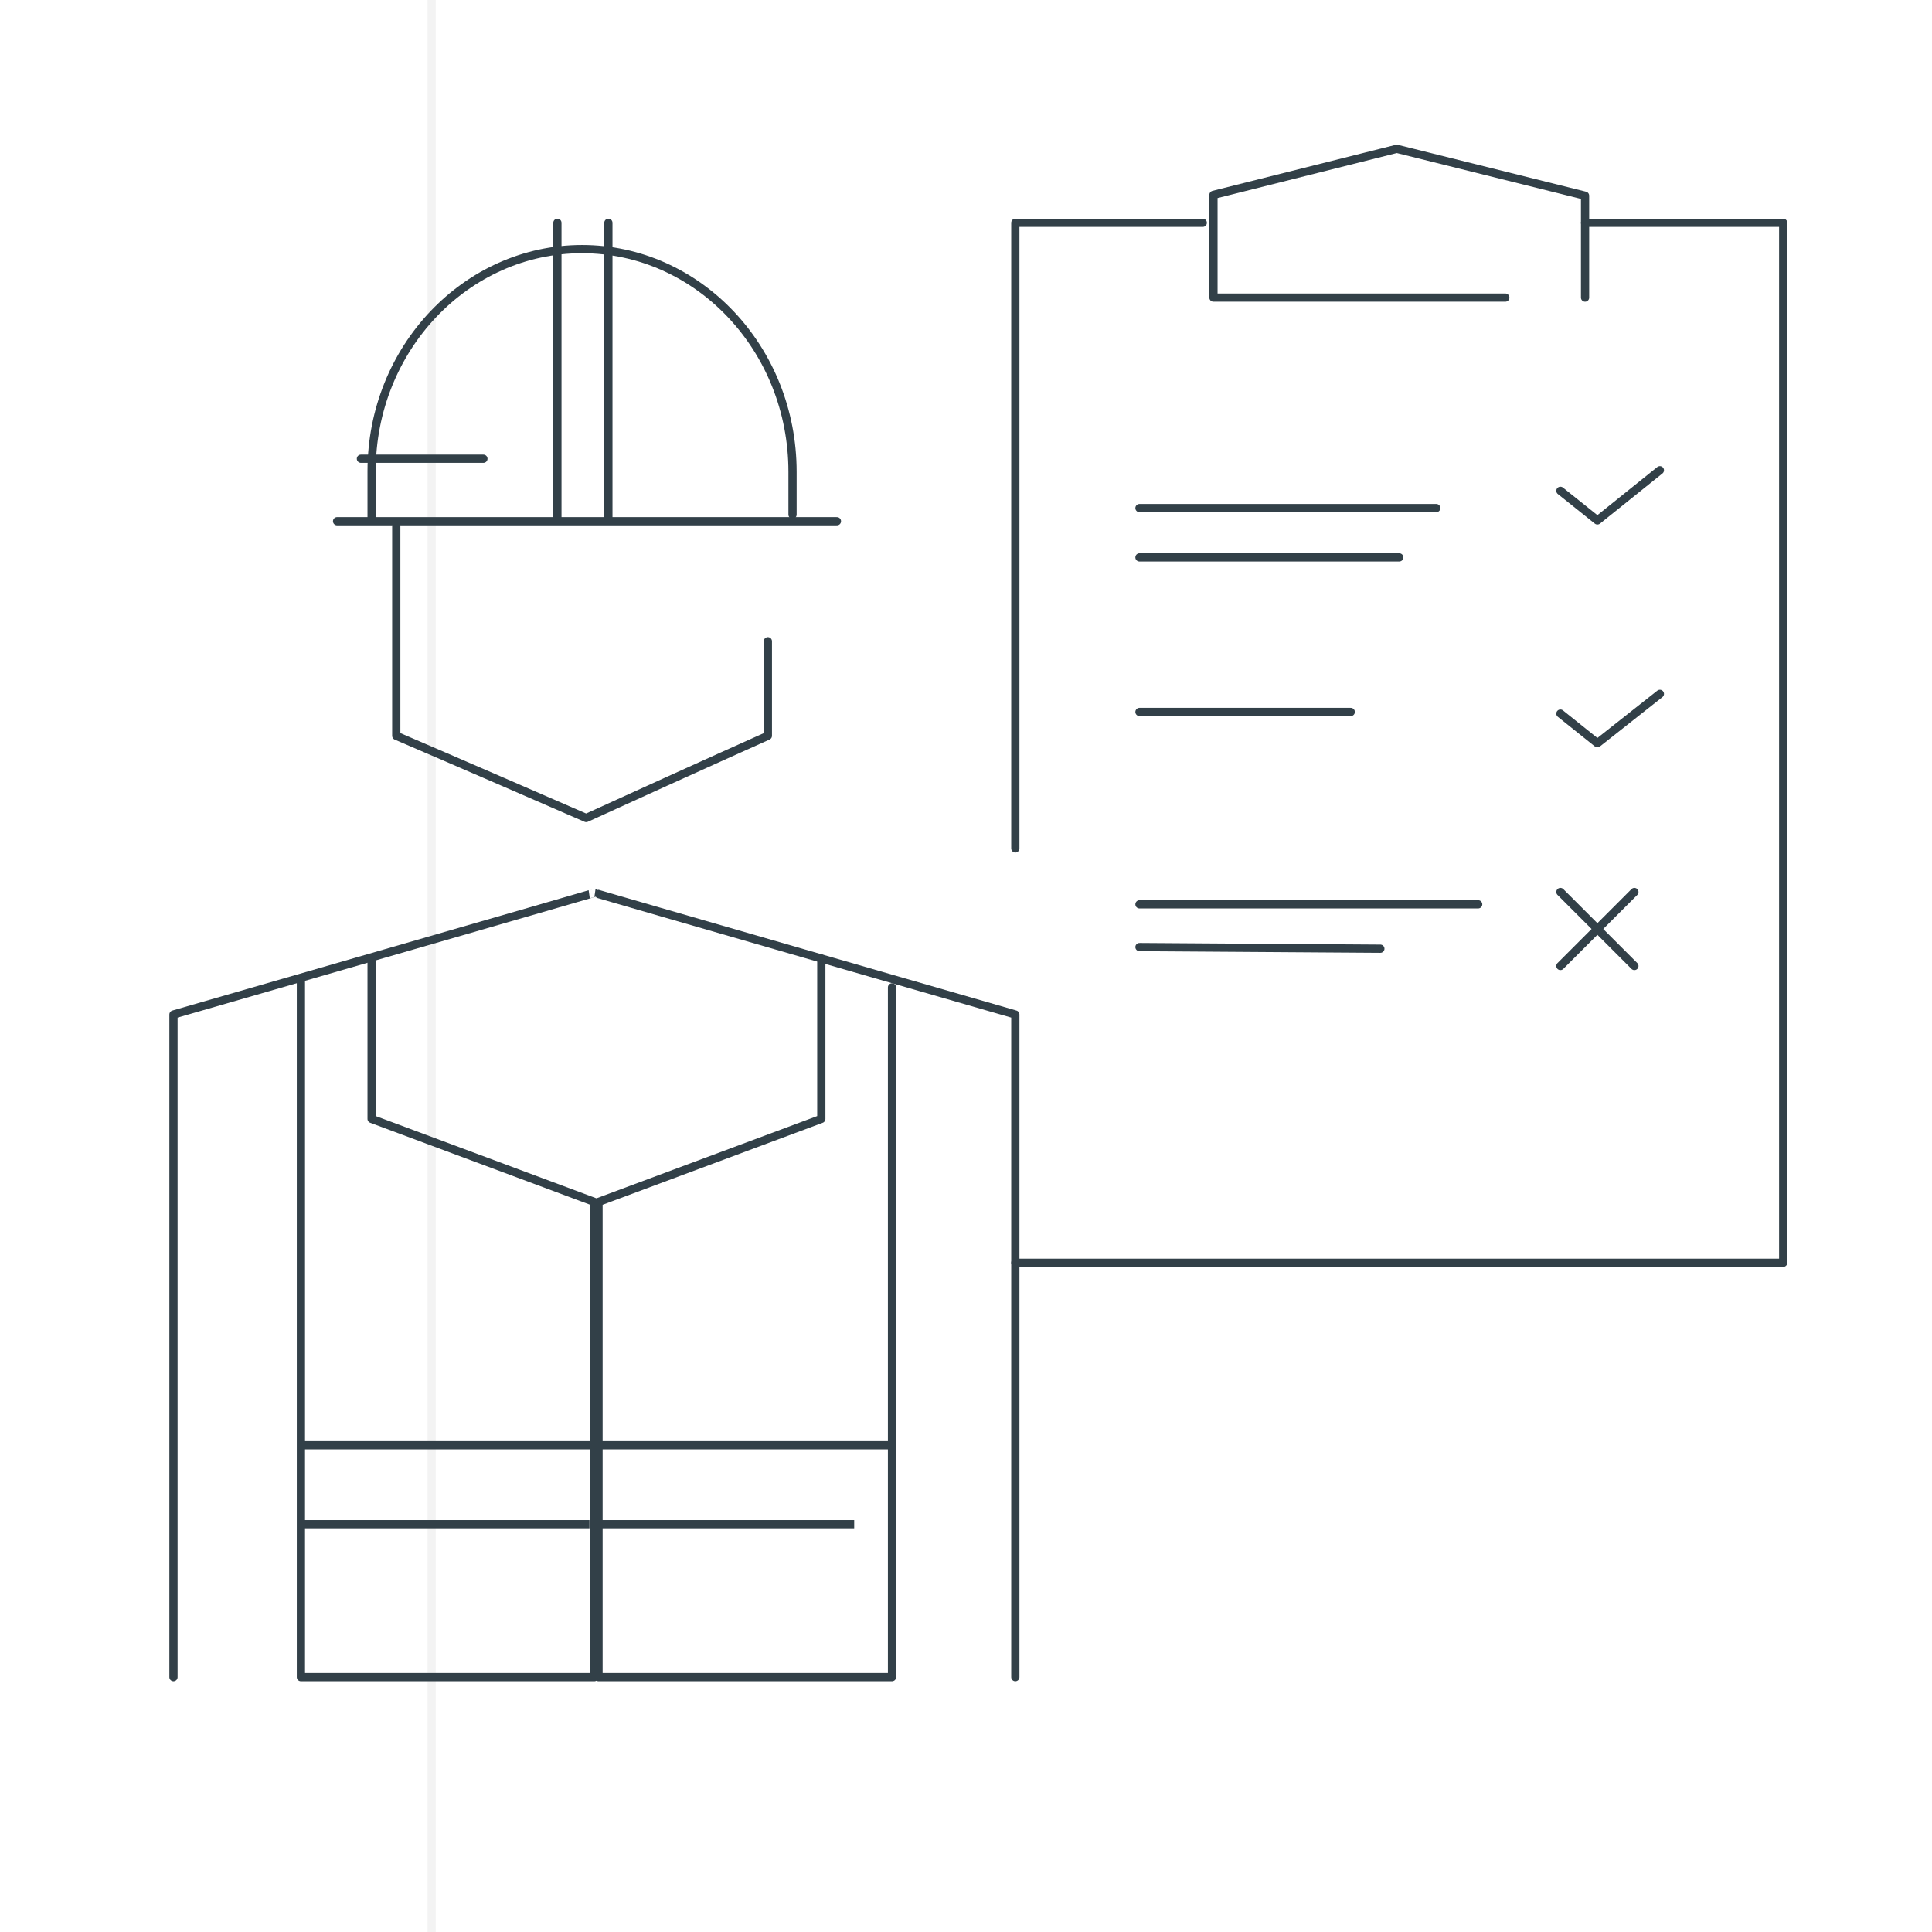 <?xml version="1.0" encoding="utf-8"?>
<!-- Generator: Adobe Illustrator 25.2.0, SVG Export Plug-In . SVG Version: 6.00 Build 0)  -->
<svg version="1.1" id="Layer_1" xmlns="http://www.w3.org/2000/svg" xmlns:xlink="http://www.w3.org/1999/xlink" x="0px" y="0px"
	 viewBox="0 0 235 235" style="enable-background:new 0 0 235 235;" xml:space="preserve">
<style type="text/css">
	.st0{display:none;fill-rule:evenodd;clip-rule:evenodd;fill:#FFFFFF;}
	.st1{opacity:0.2;}
	.st2{fill:none;stroke:#C4C4C4;}
	.st3{fill:none;}
	.st4{fill:none;stroke:#324048;stroke-linecap:round;stroke-linejoin:round;}
	.st5{fill:none;stroke:#324048;stroke-linejoin:round;}
	.st6{fill:none;stroke:#324048;}
</style>
<g id="NEW-Assistência-Técnica">
	<g id="Technical-Assistance-v2" transform="translate(-258, -2117)">
		<rect class="st0" width="1600" height="3982"/>
		<g id="grelha" transform="translate(114, 0)" class="st1">
			<line id="Path-4-Copy" class="st2" x1="196.5" y1="0.1" x2="196.5" y2="4808.2"/>
		</g>
		<g id="Inspecao" transform="translate(222, 2081)">
			<rect id="Background" class="st3" width="372" height="601"/>
			<g id="Icon" transform="translate(36, 36)">
				<path id="Shape" class="st4" d="M123.5,103.2V27.1h22.8 M192.8,27.1h24.1v126.5h-93.4"/>
				<line id="Path-12" class="st4" x1="138.6" y1="86.6" x2="164.3" y2="86.6"/>
				<line id="Path-12-Copy-3" class="st4" x1="138.6" y1="61.8" x2="174.7" y2="61.8"/>
				<line id="Path-12-Copy-5" class="st4" x1="138.6" y1="67.8" x2="170.2" y2="67.8"/>
				<line id="Path-12-Copy" class="st4" x1="138.6" y1="115.2" x2="167.9" y2="115.4"/>
				<line id="Path-12-Copy-4" class="st4" x1="138.6" y1="110" x2="179.8" y2="110"/>
				<polyline id="Path-14" class="st4" points="189.8,86.8 194.3,90.4 201.9,84.4 				"/>
				<polyline id="Path-14-Copy-2" class="st4" points="189.8,59.7 194.3,63.3 201.9,57.2 				"/>
				<line id="Path-15" class="st4" x1="189.8" y1="108.5" x2="198.8" y2="117.5"/>
				<line id="Path-15_1_" class="st4" x1="198.8" y1="108.5" x2="189.8" y2="117.5"/>
				<polyline id="Path" class="st4" points="183.1,36.2 147.6,36.2 147.6,23.7 169.9,18.1 192.8,23.8 192.8,36.2 				"/>
				<path id="Shape_1_" class="st4" d="M96.4,62.6v-5.2c0-15-11.5-27.1-25.6-27.1S45.2,42.4,45.2,57.3v6"/>
				<path id="Shape-Copy" class="st4" d="M48.2,64v25.5c0,0,7.7,3.3,23.1,10c14.7-6.7,22.1-10,22.1-10V78"/>
				<path id="Shape-Copy-2" class="st4" d="M123.5,204v-80.6c0,0-51.3-14.8-51.2-14.8s-51.2,14.8-51.2,14.8V204"/>
				<line id="Path-8" class="st4" x1="41" y1="63.4" x2="101.8" y2="63.4"/>
				<line id="Path-8-Copy" class="st4" x1="43.9" y1="55.8" x2="58.8" y2="55.8"/>
				<line id="Path-9" class="st4" x1="67.8" y1="27.1" x2="67.8" y2="63.3"/>
				<line id="Path-9-Copy" class="st4" x1="74" y1="27.1" x2="74" y2="63.3"/>
				<polyline id="Path-3" class="st5" points="45.2,116.6 45.2,136.1 72.3,146.2 72.3,204 36.6,204 36.6,118.8 				"/>
				<line id="Path-11" class="st6" x1="36.7" y1="175.8" x2="72.3" y2="175.8"/>
				<line id="Path-11-Copy" class="st6" x1="36.2" y1="185.4" x2="71.7" y2="185.4"/>
				<path id="Shape_2_" class="st4" d="M99.9,116.6v19.5l-27.1,10.1V204h11.6 M82.5,204h26v-83.9"/>
				<line id="Path-11_1_" class="st6" x1="108.5" y1="175.8" x2="72.9" y2="175.8"/>
				<line id="Path-11-Copy_1_" class="st6" x1="103.9" y1="185.4" x2="72.3" y2="185.4"/>
			</g>
		</g>
	</g>
</g>
</svg>

